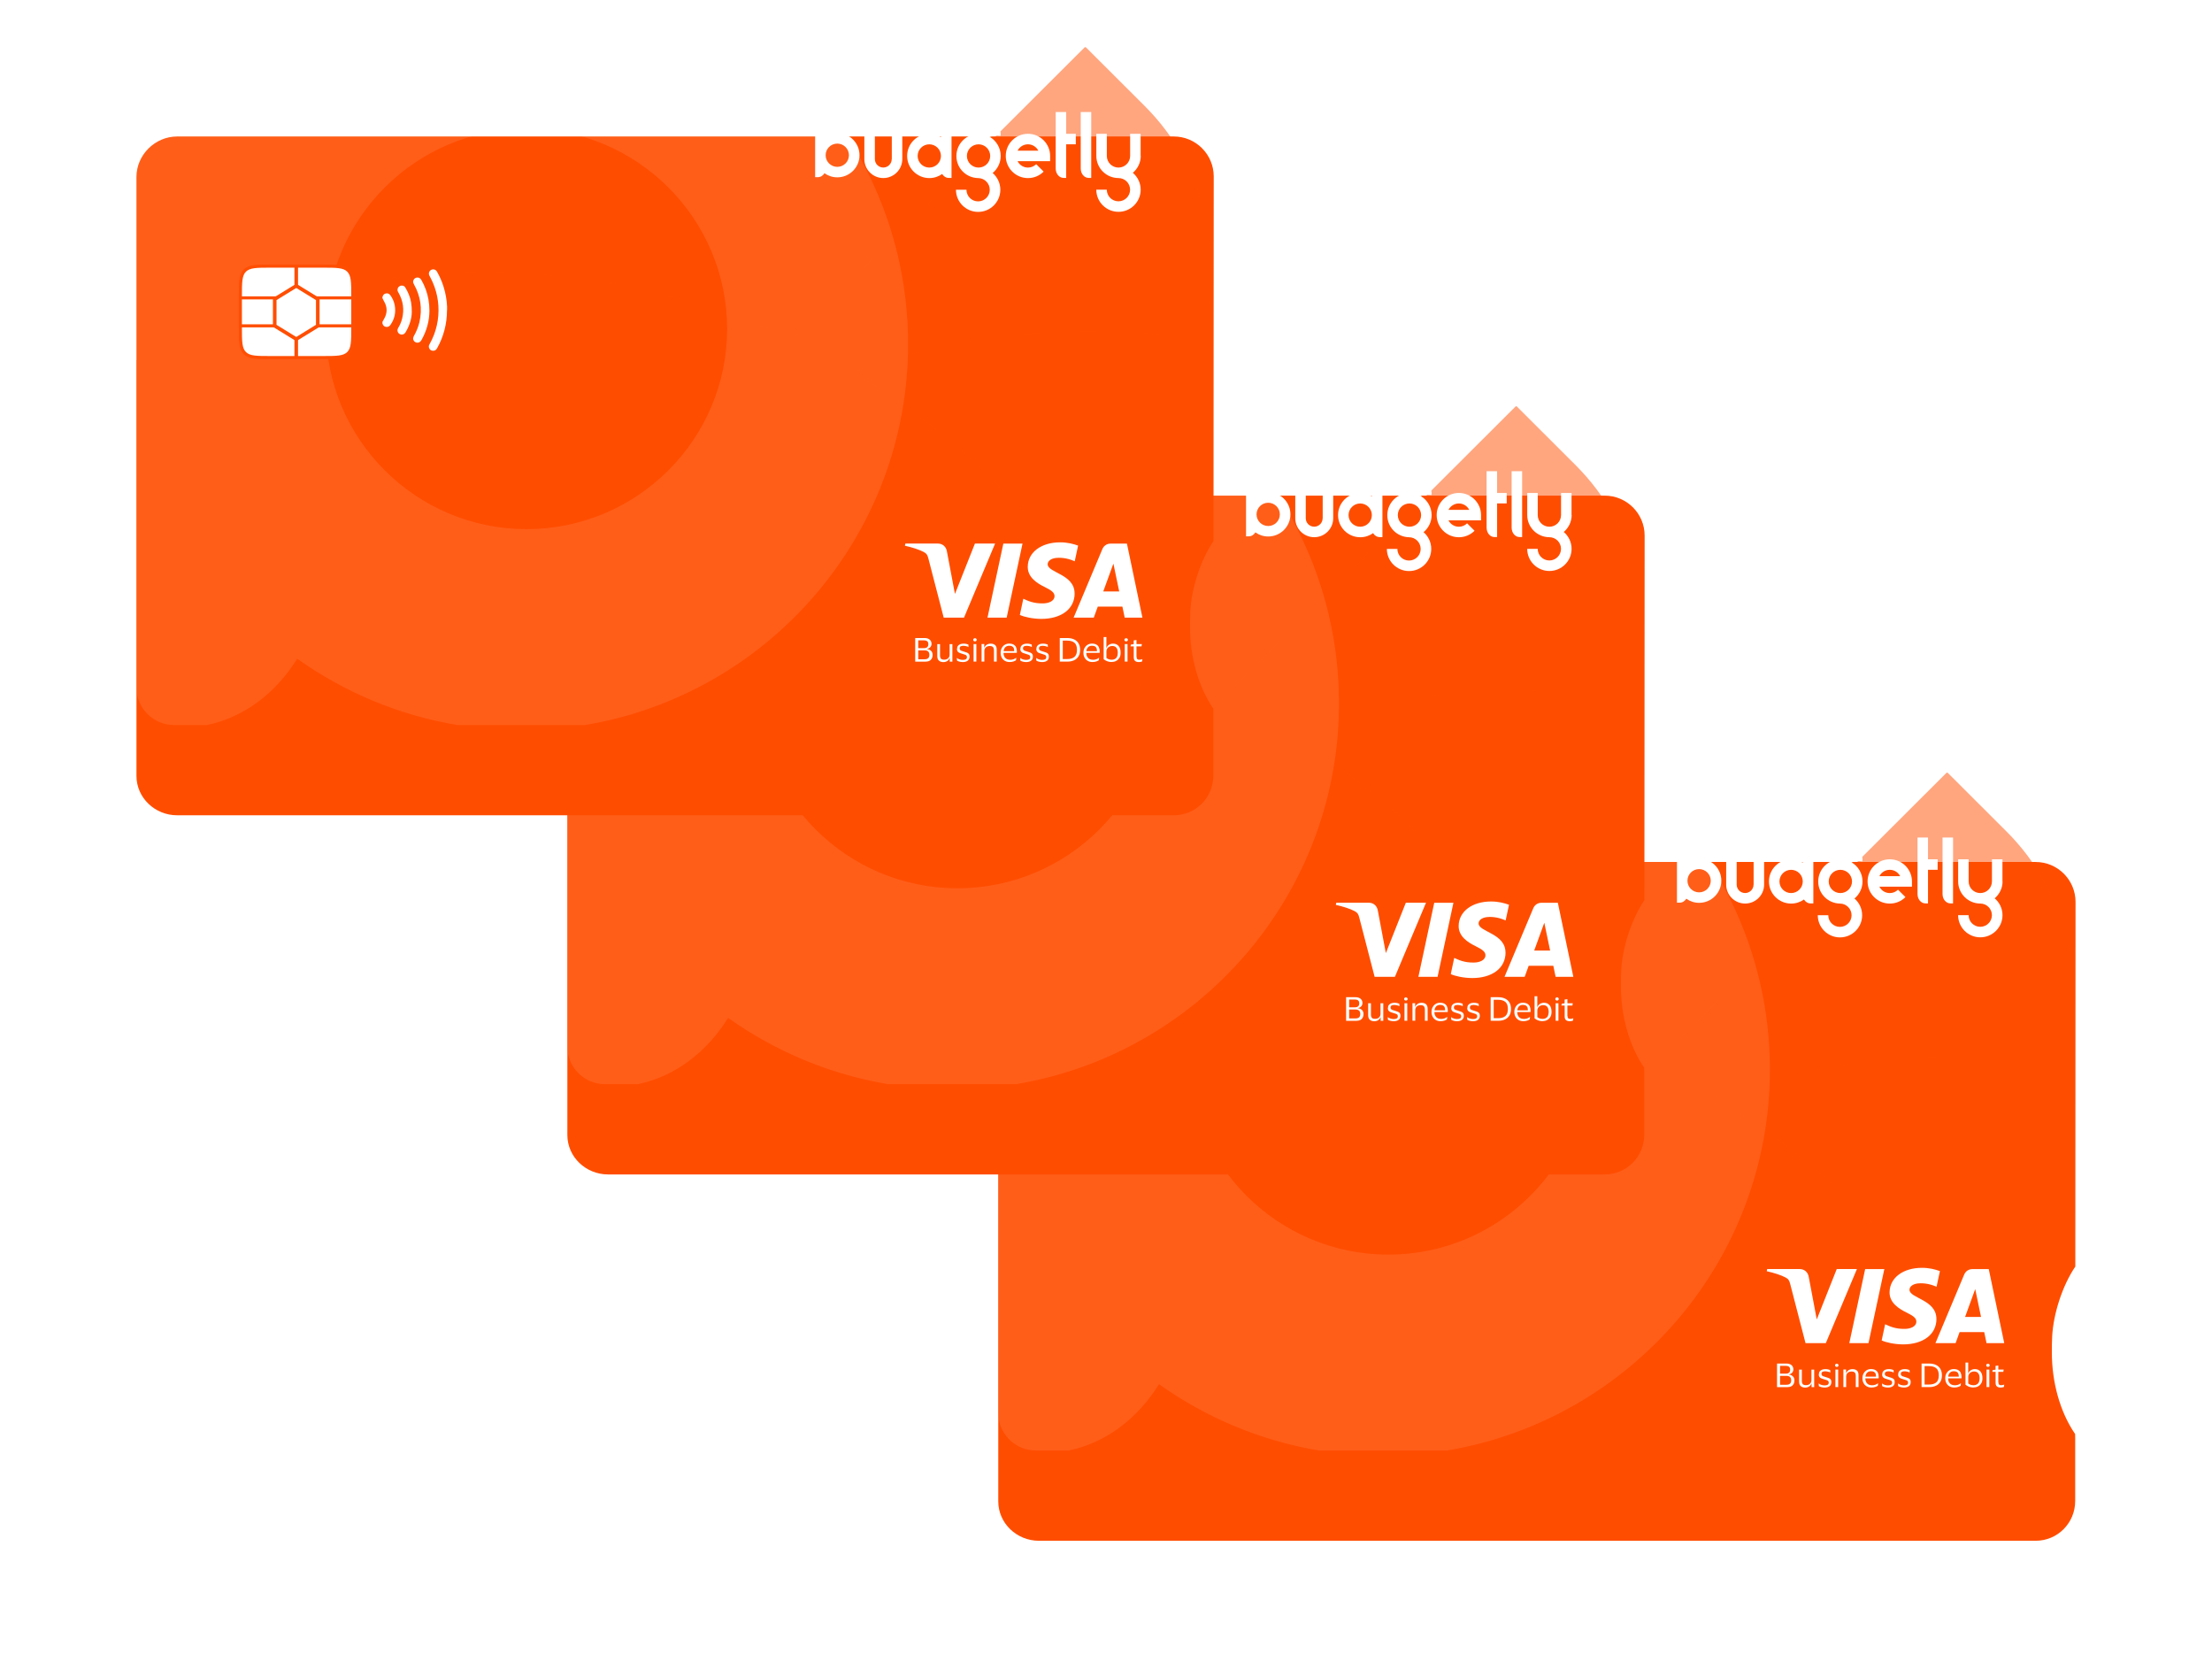 <svg width="616" height="467" viewBox="0 0 616 467" fill="none" xmlns="http://www.w3.org/2000/svg">
<g filter="url(#filter0_d_38_328)">
<path d="M577.876 374.26C577.938 375.075 577.901 376.409 577.901 376.409V392.909C577.901 399.06 573.008 404 566.855 404H289.33C283.177 404 278 399.159 278 393.008V226.276C278 220.125 283.177 215 289.33 215L566.867 215C573.021 215 578 219.99 578 226.128L577.938 325.117V327.661L577.914 327.686C574.343 332.96 571.834 340.753 571.488 347.101C571.414 348.534 571.402 350.065 571.402 351.535C571.402 359.723 573.601 368.011 577.852 374.235L577.876 374.26Z" fill="#FF4D00"/>
</g>
<g style="mix-blend-mode:multiply" opacity="0.5">
<path d="M542.368 215.136L558.75 231.484C575.786 248.487 580.98 272.793 575.181 296.841C542.566 291.424 508.851 294.398 477.46 305.638C515.649 328.068 545.826 362.62 562.661 404H288.509C282.712 404 278.012 399.31 278.012 393.524V302.325C306.786 286.666 339.785 277.766 374.868 277.766C405.443 277.766 434.411 284.564 460.399 296.668L542.096 215.136H542.368Z" fill="#FF4D00"/>
</g>
<path opacity="0.1" d="M453.8 215C477.656 234.744 492.876 264.536 492.876 297.803C492.876 351.038 453.91 395.37 402.936 403.864H367.362C350.95 401.126 335.784 394.664 322.755 385.394C316.842 394.951 307.995 401.705 297.648 403.864H288.496C282.699 403.864 278 399.174 278 393.389V225.476C278 219.69 282.699 215 288.496 215H453.8ZM386.637 237.826C355.84 237.826 330.779 262.848 330.779 293.583C330.779 324.318 355.84 349.328 386.637 349.328C417.435 349.328 442.496 324.33 442.496 293.583C442.495 262.836 417.435 237.826 386.637 237.826Z" fill="white"/>
<path d="M488.328 246.303C488.328 247.598 487.277 248.647 485.98 248.647C484.682 248.647 483.632 247.598 483.632 246.303V239.253H480.707V246.303C480.707 249.212 483.076 251.576 485.99 251.576C488.904 251.576 491.273 249.212 491.273 246.303V239.253H488.348V246.303H488.328Z" fill="white"/>
<path d="M526.266 239.253C522.857 239.253 520.087 242.018 520.087 245.42C520.087 248.821 522.857 251.586 526.266 251.586C527.914 251.586 529.469 250.949 530.633 249.777L528.563 247.711C527.945 248.328 527.131 248.657 526.266 248.657C524.999 248.657 523.908 247.938 523.372 246.879H532.445V245.42C532.445 242.018 529.675 239.253 526.266 239.253ZM523.372 243.96C523.908 242.902 525.01 242.182 526.266 242.182C527.523 242.182 528.624 242.902 529.16 243.96H523.362H523.372Z" fill="white"/>
<path d="M536.915 233.2H533.991V248.904C533.991 250.373 534.959 251.535 536.184 251.535H536.915V242.172H539.593V239.253H536.915V233.2Z" fill="white"/>
<path d="M543.887 233.2H540.962V248.904C540.962 250.373 541.93 251.535 543.166 251.535H543.887V233.2Z" fill="white"/>
<path d="M557.645 245.42V239.253H554.72V245.42C554.72 247.208 553.268 248.657 551.476 248.657C549.684 248.657 548.232 247.208 548.232 245.42V239.253H545.308V245.42C545.308 248.811 548.068 251.565 551.466 251.576C553.258 251.576 554.71 253.025 554.71 254.813C554.71 256.601 553.258 258.05 551.466 258.05C549.674 258.05 548.222 256.601 548.222 254.813H545.297C545.297 258.215 548.068 260.98 551.476 260.98C554.885 260.98 557.655 258.215 557.655 254.813C557.655 252.932 556.811 251.257 555.472 250.116C556.811 248.986 557.676 247.29 557.676 245.409L557.645 245.42Z" fill="white"/>
<path d="M473.169 239.053C471.974 239.053 470.862 239.393 469.925 239.978V233H467V251.335H467.752C468.524 251.335 469.183 250.903 469.605 250.235C470.615 250.955 471.85 251.376 473.179 251.376C476.588 251.376 479.358 248.611 479.358 245.21C479.358 241.808 476.588 239.043 473.179 239.043L473.169 239.053ZM473.169 248.457C471.377 248.457 469.925 247.008 469.925 245.22C469.925 243.432 471.377 241.982 473.169 241.982C474.961 241.982 476.413 243.432 476.413 245.22C476.413 247.008 474.961 248.457 473.169 248.457Z" fill="white"/>
<path d="M502.046 233.2V240.178C501.098 239.592 499.986 239.253 498.802 239.253C495.393 239.253 492.623 242.018 492.623 245.42C492.623 248.821 495.393 251.586 498.802 251.586C500.13 251.586 501.366 251.165 502.375 250.445C502.787 251.113 503.457 251.545 504.229 251.545H504.981V233.2H502.056H502.046ZM498.791 248.657C497 248.657 495.548 247.208 495.548 245.42C495.548 243.631 497 242.182 498.791 242.182C500.583 242.182 502.035 243.631 502.035 245.42C502.035 247.208 500.583 248.657 498.791 248.657Z" fill="white"/>
<path d="M516.422 250.178C517.802 249.048 518.677 247.331 518.677 245.42C518.677 243.159 517.452 241.175 515.629 240.106C516.586 239.767 517.616 239.675 518.615 239.849C518.79 239.109 518.636 238.359 518.111 237.835L517.606 237.331L515.104 239.829C514.321 239.469 513.445 239.263 512.519 239.263C509.11 239.263 506.34 242.028 506.34 245.43C506.34 248.832 509.038 251.514 512.385 251.586C514.177 251.586 515.629 253.045 515.629 254.834C515.629 256.622 514.177 258.071 512.385 258.071C510.593 258.071 509.141 256.622 509.141 254.834H506.216C506.216 258.235 508.986 261 512.395 261C515.804 261 518.574 258.235 518.574 254.834C518.574 252.984 517.75 251.319 516.453 250.188L516.422 250.178ZM512.508 248.657C510.716 248.657 509.264 247.208 509.264 245.42C509.264 243.631 510.716 242.182 512.508 242.182C514.3 242.182 515.752 243.631 515.752 245.42C515.752 247.208 514.3 248.657 512.508 248.657Z" fill="white"/>
<path d="M517.11 353.358L508.456 373.975H502.806L498.54 357.516C498.281 356.504 498.058 356.134 497.267 355.702C495.981 355.011 493.867 354.357 492 353.95L492.124 353.345H501.223C502.385 353.345 503.424 354.11 503.683 355.443L505.934 367.374L511.497 353.345H517.11V353.358ZM539.253 367.251C539.278 361.81 531.712 361.514 531.761 359.083C531.773 358.343 532.478 357.553 534.023 357.355C534.79 357.257 536.904 357.183 539.29 358.281L540.23 353.913C538.944 353.444 537.287 353 535.235 353C529.956 353 526.234 355.801 526.21 359.811C526.173 362.772 528.868 364.438 530.896 365.425C532.973 366.437 533.677 367.078 533.665 367.991C533.653 369.373 532.008 369.99 530.463 370.002C527.78 370.052 526.21 369.274 524.973 368.707L524.009 373.223C525.258 373.79 527.557 374.296 529.956 374.321C535.569 374.321 539.241 371.557 539.266 367.263M553.199 373.975H558.145L553.83 353.358H549.268C548.241 353.358 547.376 353.95 546.993 354.875L538.981 373.975H544.594L545.707 370.903H552.569L553.212 373.975H553.199ZM547.24 366.671L550.059 358.922L551.679 366.671H547.252H547.24ZM524.751 353.358L520.337 373.975H514.996L519.41 353.358H524.751Z" fill="white"/>
<path d="M494.868 386.215V379.651H497.514C498.095 379.651 498.552 379.799 498.899 380.095C499.245 380.391 499.418 380.786 499.418 381.267C499.418 381.65 499.294 381.958 499.047 382.217C498.8 382.476 498.491 382.624 498.132 382.686V382.711C498.602 382.76 498.985 382.933 499.282 383.217C499.579 383.5 499.715 383.895 499.715 384.376C499.715 384.722 499.64 385.03 499.504 385.314C499.356 385.598 499.146 385.82 498.849 385.98C498.552 386.141 498.169 386.227 497.712 386.227H494.893L494.868 386.215ZM497.304 380.292H495.709V382.464H497.304C498.12 382.464 498.528 382.094 498.528 381.366C498.528 380.996 498.429 380.724 498.219 380.552C498.008 380.379 497.712 380.292 497.316 380.292H497.304ZM497.427 385.561C497.922 385.561 498.28 385.462 498.491 385.253C498.713 385.043 498.812 384.734 498.812 384.327C498.812 383.92 498.701 383.599 498.478 383.389C498.256 383.18 497.897 383.081 497.427 383.081H495.709V385.561H497.427Z" fill="white"/>
<path d="M502.991 385.672C503.25 385.672 503.498 385.623 503.72 385.512C503.943 385.401 504.116 385.253 504.252 385.043C504.388 384.845 504.45 384.611 504.45 384.34V381.341H505.216V386.227H504.487V385.203H504.45C504.351 385.475 504.215 385.709 504.029 385.87C503.844 386.03 503.634 386.166 503.411 386.24C503.176 386.314 502.954 386.351 502.731 386.351C502.2 386.351 501.779 386.215 501.47 385.931C501.161 385.66 501.013 385.228 501.013 384.648V381.341H501.779V384.475C501.779 384.895 501.866 385.191 502.039 385.388C502.212 385.586 502.533 385.672 502.991 385.672Z" fill="white"/>
<path d="M506.527 382.649C506.527 382.328 506.601 382.057 506.762 381.847C506.923 381.637 507.133 381.477 507.405 381.366C507.677 381.255 507.986 381.206 508.345 381.206C508.641 381.206 508.913 381.23 509.148 381.292C509.383 381.354 509.556 381.403 509.68 381.465L509.717 382.168H509.692C509.593 382.094 509.47 382.032 509.309 381.983C509.148 381.934 508.988 381.884 508.802 381.86C508.617 381.835 508.456 381.81 508.308 381.81C507.974 381.81 507.714 381.86 507.529 381.958C507.343 382.057 507.244 382.254 507.244 382.538C507.244 382.711 507.281 382.847 507.368 382.945C507.455 383.044 507.578 383.13 507.739 383.192C507.9 383.254 508.11 383.328 508.345 383.389C508.679 383.488 508.963 383.587 509.21 383.673C509.457 383.76 509.655 383.895 509.791 384.056C509.927 384.216 510.001 384.475 510.001 384.796C510.001 385.302 509.841 385.684 509.507 385.944C509.173 386.203 508.728 386.338 508.147 386.338C507.813 386.338 507.516 386.301 507.22 386.227C506.935 386.153 506.7 386.067 506.515 385.944L506.453 385.191H506.478C506.676 385.364 506.923 385.499 507.244 385.598C507.553 385.697 507.85 385.734 508.135 385.734C508.53 385.734 508.815 385.672 509 385.549C509.185 385.425 509.272 385.216 509.272 384.944C509.272 384.771 509.223 384.623 509.136 384.525C509.049 384.426 508.913 384.34 508.728 384.278C508.555 384.216 508.332 384.142 508.06 384.068C507.764 383.982 507.504 383.895 507.269 383.809C507.034 383.723 506.849 383.587 506.7 383.414C506.564 383.241 506.49 382.982 506.49 382.649H506.527Z" fill="white"/>
<path d="M511.027 380.145C511.027 380.021 511.077 379.91 511.163 379.824C511.25 379.737 511.361 379.7 511.51 379.7C511.658 379.7 511.769 379.737 511.856 379.824C511.942 379.91 511.992 380.009 511.992 380.145C511.992 380.28 511.942 380.379 511.856 380.465C511.769 380.552 511.646 380.589 511.51 380.589C511.374 380.589 511.262 380.552 511.163 380.465C511.077 380.379 511.027 380.268 511.027 380.145ZM511.893 381.329V386.215H511.126V381.329H511.893Z" fill="white"/>
<path d="M515.874 381.206C516.405 381.206 516.826 381.341 517.122 381.613C517.419 381.884 517.567 382.304 517.567 382.884V386.215H516.801V383.106C516.801 382.699 516.714 382.39 516.541 382.18C516.368 381.971 516.047 381.872 515.589 381.872C515.317 381.872 515.07 381.921 514.848 382.032C514.625 382.143 514.452 382.291 514.316 382.501C514.18 382.711 514.118 382.945 514.118 383.217V386.203H513.352V381.317H514.093V382.353H514.13C514.217 382.082 514.365 381.86 514.551 381.687C514.736 381.514 514.946 381.391 515.181 381.317C515.416 381.243 515.639 381.206 515.874 381.206Z" fill="white"/>
<path d="M521.202 385.709C521.635 385.709 521.993 385.66 522.265 385.549C522.537 385.438 522.785 385.302 523.007 385.117H523.02L522.945 385.82C522.797 385.944 522.574 386.055 522.265 386.166C521.956 386.277 521.573 386.326 521.128 386.326C520.633 386.326 520.201 386.215 519.83 385.993C519.459 385.771 519.162 385.475 518.964 385.08C518.754 384.697 518.655 384.253 518.655 383.76C518.655 383.266 518.754 382.822 518.964 382.44C519.175 382.057 519.447 381.749 519.805 381.527C520.164 381.304 520.559 381.193 521.004 381.193C521.524 381.193 521.932 381.28 522.253 381.465C522.575 381.65 522.809 381.897 522.958 382.23C523.106 382.563 523.18 382.933 523.18 383.365C523.18 383.427 523.18 383.488 523.18 383.575C523.18 383.661 523.168 383.723 523.156 383.784H519.459C519.459 383.784 519.459 383.784 519.459 383.797C519.459 383.797 519.459 383.797 519.459 383.809C519.459 384.389 519.632 384.846 519.941 385.179C520.25 385.512 520.671 385.685 521.215 385.685L521.202 385.709ZM521.017 381.798C520.584 381.798 520.238 381.934 519.966 382.193C519.706 382.452 519.533 382.822 519.484 383.303H522.438V383.217C522.438 382.933 522.389 382.674 522.315 382.464C522.228 382.254 522.08 382.094 521.882 381.971C521.672 381.847 521.388 381.798 521.029 381.798H521.017Z" fill="white"/>
<path d="M524.17 382.649C524.17 382.328 524.244 382.057 524.405 381.847C524.566 381.637 524.776 381.477 525.048 381.366C525.32 381.255 525.629 381.206 525.987 381.206C526.284 381.206 526.556 381.23 526.791 381.292C527.026 381.354 527.199 381.403 527.323 381.465L527.36 382.168H527.335C527.236 382.094 527.112 382.032 526.952 381.983C526.791 381.934 526.63 381.884 526.445 381.86C526.259 381.835 526.099 381.81 525.95 381.81C525.616 381.81 525.357 381.86 525.171 381.958C524.986 382.057 524.887 382.254 524.887 382.538C524.887 382.711 524.924 382.847 525.011 382.945C525.097 383.044 525.221 383.13 525.382 383.192C525.542 383.254 525.752 383.328 525.987 383.389C526.321 383.488 526.606 383.587 526.853 383.673C527.1 383.76 527.298 383.895 527.434 384.056C527.57 384.216 527.644 384.475 527.644 384.796C527.644 385.302 527.483 385.684 527.149 385.944C526.816 386.203 526.371 386.338 525.79 386.338C525.456 386.338 525.159 386.301 524.862 386.227C524.578 386.153 524.343 386.067 524.158 385.944L524.096 385.191H524.12C524.318 385.364 524.566 385.499 524.887 385.598C525.196 385.697 525.493 385.734 525.777 385.734C526.173 385.734 526.457 385.672 526.643 385.549C526.828 385.425 526.915 385.216 526.915 384.944C526.915 384.771 526.865 384.623 526.779 384.525C526.692 384.426 526.556 384.34 526.371 384.278C526.198 384.216 525.975 384.142 525.703 384.068C525.406 383.982 525.147 383.895 524.912 383.809C524.677 383.723 524.491 383.587 524.343 383.414C524.207 383.241 524.133 382.982 524.133 382.649H524.17Z" fill="white"/>
<path d="M528.621 382.649C528.621 382.328 528.695 382.057 528.856 381.847C529.017 381.637 529.227 381.477 529.499 381.366C529.771 381.255 530.08 381.206 530.438 381.206C530.735 381.206 531.007 381.23 531.242 381.292C531.477 381.354 531.65 381.403 531.774 381.465L531.811 382.168H531.786C531.687 382.094 531.564 382.032 531.403 381.983C531.242 381.934 531.081 381.884 530.896 381.86C530.71 381.835 530.55 381.81 530.401 381.81C530.068 381.81 529.808 381.86 529.622 381.958C529.437 382.057 529.338 382.254 529.338 382.538C529.338 382.711 529.375 382.847 529.462 382.945C529.548 383.044 529.672 383.13 529.833 383.192C529.993 383.254 530.204 383.328 530.438 383.389C530.772 383.488 531.057 383.587 531.304 383.673C531.551 383.76 531.749 383.895 531.885 384.056C532.021 384.216 532.095 384.475 532.095 384.796C532.095 385.302 531.934 385.684 531.601 385.944C531.267 386.203 530.822 386.338 530.241 386.338C529.907 386.338 529.61 386.301 529.313 386.227C529.029 386.153 528.794 386.067 528.609 385.944L528.547 385.191H528.572C528.769 385.364 529.017 385.499 529.338 385.598C529.647 385.697 529.944 385.734 530.228 385.734C530.624 385.734 530.908 385.672 531.094 385.549C531.279 385.425 531.366 385.216 531.366 384.944C531.366 384.771 531.316 384.623 531.23 384.525C531.143 384.426 531.007 384.34 530.822 384.278C530.649 384.216 530.426 384.142 530.154 384.068C529.857 383.982 529.598 383.895 529.363 383.809C529.128 383.723 528.943 383.587 528.794 383.414C528.658 383.241 528.584 382.982 528.584 382.649H528.621Z" fill="white"/>
<path d="M537.238 386.215H535.124V379.651H537.238C537.992 379.651 538.623 379.787 539.155 380.046C539.686 380.305 540.094 380.675 540.366 381.169C540.65 381.662 540.786 382.254 540.786 382.933C540.786 383.612 540.65 384.204 540.366 384.697C540.082 385.191 539.686 385.561 539.155 385.82C538.623 386.079 537.98 386.215 537.238 386.215ZM537.164 385.499C538.091 385.499 538.784 385.29 539.241 384.882C539.698 384.475 539.921 383.821 539.921 382.933C539.921 382.045 539.698 381.391 539.241 380.983C538.784 380.576 538.091 380.367 537.164 380.367H535.965V385.499H537.164Z" fill="white"/>
<path d="M544.261 385.709C544.693 385.709 545.052 385.66 545.324 385.549C545.596 385.438 545.843 385.302 546.066 385.117H546.078L546.004 385.82C545.856 385.944 545.633 386.055 545.324 386.166C545.015 386.277 544.632 386.326 544.187 386.326C543.692 386.326 543.259 386.215 542.888 385.993C542.518 385.771 542.221 385.475 542.023 385.08C541.813 384.697 541.714 384.253 541.714 383.76C541.714 383.266 541.813 382.822 542.023 382.44C542.233 382.057 542.505 381.749 542.864 381.527C543.222 381.304 543.618 381.193 544.063 381.193C544.582 381.193 544.99 381.28 545.312 381.465C545.633 381.65 545.868 381.897 546.016 382.23C546.165 382.563 546.239 382.933 546.239 383.365C546.239 383.427 546.239 383.488 546.239 383.575C546.239 383.661 546.227 383.723 546.214 383.784H542.518C542.518 383.784 542.518 383.784 542.518 383.797C542.518 383.797 542.518 383.797 542.518 383.809C542.518 384.389 542.691 384.846 543 385.179C543.309 385.512 543.729 385.685 544.273 385.685L544.261 385.709ZM544.063 381.798C543.63 381.798 543.284 381.934 543.012 382.193C542.752 382.452 542.579 382.822 542.53 383.303H545.485V383.217C545.485 382.933 545.435 382.674 545.361 382.464C545.275 382.254 545.126 382.094 544.928 381.971C544.718 381.847 544.434 381.798 544.075 381.798H544.063Z" fill="white"/>
<path d="M549.565 386.326C549.256 386.326 548.959 386.289 548.687 386.215C548.415 386.141 548.143 386.042 547.92 385.919C547.698 385.796 547.5 385.672 547.352 385.549V379.38H548.106V382.378H548.155C548.242 382.119 548.378 381.897 548.576 381.724C548.761 381.551 548.984 381.415 549.218 381.329C549.453 381.243 549.701 381.193 549.936 381.193C550.603 381.193 551.135 381.415 551.506 381.86C551.889 382.304 552.074 382.933 552.074 383.76C552.074 384.315 551.963 384.784 551.728 385.166C551.493 385.549 551.197 385.833 550.813 386.03C550.43 386.227 550.022 386.314 549.565 386.314V386.326ZM549.565 385.697C549.898 385.697 550.195 385.635 550.455 385.5C550.714 385.364 550.925 385.166 551.061 384.883C551.197 384.599 551.283 384.229 551.283 383.772C551.283 382.501 550.764 381.86 549.725 381.86C549.441 381.86 549.181 381.921 548.934 382.045C548.687 382.168 548.489 382.341 548.341 382.563C548.192 382.785 548.118 383.044 548.118 383.34V385.203C548.279 385.339 548.489 385.45 548.736 385.549C548.984 385.635 549.256 385.685 549.565 385.685V385.697Z" fill="white"/>
<path d="M553.125 380.145C553.125 380.021 553.174 379.91 553.261 379.824C553.348 379.737 553.459 379.7 553.607 379.7C553.756 379.7 553.867 379.737 553.953 379.824C554.04 379.91 554.089 380.009 554.089 380.145C554.089 380.28 554.04 380.379 553.953 380.465C553.854 380.552 553.743 380.589 553.607 380.589C553.471 380.589 553.36 380.552 553.261 380.465C553.174 380.379 553.125 380.268 553.125 380.145ZM553.99 381.329V386.215H553.224V381.329H553.99Z" fill="white"/>
<path d="M556.525 384.895C556.525 385.203 556.587 385.413 556.723 385.524C556.859 385.635 557.032 385.684 557.242 385.684C557.44 385.684 557.613 385.672 557.749 385.635C557.897 385.598 558.008 385.561 558.107 385.512H558.132L558.058 386.166C557.971 386.215 557.848 386.252 557.662 386.289C557.489 386.326 557.316 386.338 557.131 386.338C556.698 386.338 556.352 386.24 556.104 386.03C555.857 385.82 555.734 385.487 555.734 385.018V381.971H554.831L554.93 381.465L555.721 381.354V380.305L556.488 380.194V381.329H557.984L557.885 381.971H556.488V384.895H556.525Z" fill="white"/>
<path d="M307 293.076C307 297.079 307 299.08 308.244 300.324C309.487 301.567 311.489 301.567 315.491 301.567H329.644C333.647 301.567 335.648 301.567 336.892 300.324C338.135 299.08 338.135 297.079 338.135 293.076V284.585C338.135 280.582 338.135 278.58 336.892 277.337C335.648 276.093 333.647 276.093 329.644 276.093H315.491C311.489 276.093 309.487 276.093 308.244 277.337C307 278.58 307 280.582 307 284.585V293.076Z" fill="white"/>
<path d="M329.714 302C331.715 302 333.26 302 334.459 301.84C335.67 301.678 336.594 301.345 337.314 300.63C338.033 299.914 338.368 298.996 338.531 297.792C338.692 296.6 338.692 295.065 338.692 293.076V284.584C338.692 282.595 338.692 281.06 338.531 279.868C338.368 278.664 338.033 277.746 337.314 277.031C336.594 276.315 335.67 275.982 334.459 275.82C333.26 275.66 331.715 275.661 329.714 275.661H315.477C313.476 275.661 311.932 275.66 310.733 275.82C309.522 275.982 308.598 276.315 307.878 277.031C307.159 277.746 306.823 278.664 306.661 279.868C306.499 281.06 306.5 282.595 306.5 284.584V293.076C306.5 295.065 306.499 296.6 306.661 297.792C306.823 298.996 307.158 299.914 307.878 300.63C308.598 301.345 309.522 301.678 310.733 301.84C311.932 302 313.476 302 315.477 302H329.714ZM307.37 284.506C307.37 282.533 307.373 281.09 307.522 279.984C307.672 278.876 307.962 278.171 308.493 277.642C309.024 277.114 309.734 276.826 310.849 276.677C311.976 276.526 313.452 276.526 315.477 276.526H329.714C331.74 276.526 333.216 276.526 334.343 276.677C335.458 276.826 336.167 277.114 336.698 277.642C337.23 278.171 337.52 278.876 337.67 279.984C337.819 281.09 337.822 282.533 337.822 284.506H307.37ZM307.37 285.371H337.822V292.289H307.37V285.371ZM315.477 301.135C313.452 301.135 311.976 301.134 310.849 300.984C309.734 300.835 309.024 300.546 308.493 300.018C307.962 299.49 307.672 298.785 307.522 297.677C307.373 296.571 307.37 295.128 307.37 293.154H337.822C337.822 295.128 337.819 296.571 337.67 297.677C337.52 298.785 337.23 299.49 336.698 300.018C336.167 300.546 335.458 300.835 334.343 300.984C333.216 301.134 331.74 301.135 329.714 301.135H315.477Z" fill="#FF4E02"/>
<line y1="-0.5" x2="25.474" y2="-0.5" transform="matrix(-4.37114e-08 -1 -1 4.37114e-08 322 301.567)" stroke="#FF4E02"/>
<path d="M328.495 292.721V285.279L322.5 281.588L316.505 285.279V292.721L322.5 296.413L328.495 292.721Z" fill="white" stroke="#FF4E02"/>
<path d="M346.5 284.728C346.5 284.728 346.53 284.648 346.54 284.608C346.67 284.108 346.99 283.788 347.49 283.698C347.98 283.608 348.39 283.778 348.69 284.188C349.32 285.038 349.74 285.988 349.93 287.028C350.28 288.988 349.89 290.798 348.75 292.438C348.44 292.888 348.03 293.108 347.48 293.018C346.97 292.928 346.66 292.608 346.52 292.108C346.52 292.098 346.5 292.088 346.5 292.078C346.5 291.928 346.5 291.778 346.5 291.618C346.63 291.378 346.76 291.138 346.9 290.898C347.92 289.198 347.92 287.508 346.9 285.808C346.76 285.538 346.64 285.268 346.5 284.998C346.5 284.908 346.5 284.818 346.5 284.728Z" fill="white"/>
<path d="M364.48 288.338C364.48 292.138 363.56 295.698 361.7 299.008C361.44 299.468 361.05 299.708 360.52 299.668C360.01 299.628 359.67 299.348 359.49 298.868C359.37 298.538 359.41 298.218 359.58 297.918C360.08 297.028 360.52 296.108 360.88 295.158C361.52 293.448 361.92 291.688 362.06 289.858C362.34 286.168 361.62 282.688 359.93 279.398C359.82 279.188 359.7 278.978 359.59 278.768C359.28 278.168 359.48 277.478 360.05 277.158C360.63 276.828 361.35 277.028 361.69 277.628C362.46 278.978 363.08 280.398 363.54 281.878C364.09 283.658 364.42 285.478 364.5 287.338C364.51 287.668 364.5 288.008 364.5 288.348L364.48 288.338Z" fill="white"/>
<path d="M359.59 288.548C359.57 291.358 358.82 294.168 357.31 296.788C357.01 297.298 356.46 297.528 355.92 297.378C355.39 297.228 355.01 296.728 355.06 296.178C355.08 295.958 355.16 295.728 355.27 295.538C355.95 294.328 356.48 293.048 356.8 291.688C357.64 288.018 357.15 284.528 355.31 281.228C355.15 280.938 355.01 280.638 355.06 280.298C355.15 279.768 355.51 279.388 356.03 279.288C356.53 279.188 357.02 279.408 357.29 279.868C357.79 280.728 358.22 281.628 358.56 282.558C359.24 284.428 359.58 286.348 359.59 288.538V288.548Z" fill="white"/>
<path d="M354.67 288.938C354.67 290.568 354.08 292.638 352.93 294.538C352.65 295.008 352.17 295.238 351.69 295.148C351.18 295.058 350.81 294.698 350.71 294.198C350.64 293.858 350.74 293.568 350.91 293.278C351.4 292.468 351.76 291.618 351.99 290.698C352.61 288.178 352.27 285.788 351 283.538C350.9 283.368 350.8 283.198 350.74 283.008C350.58 282.458 350.85 281.878 351.37 281.628C351.89 281.378 352.55 281.518 352.85 282.018C353.22 282.638 353.56 283.278 353.83 283.938C354.42 285.338 354.68 286.818 354.68 288.938H354.67Z" fill="white"/>
<g filter="url(#filter1_d_38_328)">
<path d="M457.876 272.26C457.938 273.075 457.901 274.409 457.901 274.409V290.909C457.901 297.06 453.008 302 446.855 302H169.33C163.177 302 158 297.159 158 291.008V124.276C158 118.125 163.177 113 169.33 113L446.867 113C453.021 113 458 117.99 458 124.128L457.938 223.117V225.661L457.914 225.686C454.343 230.96 451.834 238.753 451.488 245.101C451.414 246.534 451.402 248.065 451.402 249.535C451.402 257.723 453.601 266.011 457.852 272.235L457.876 272.26Z" fill="#FF4D00"/>
</g>
<g style="mix-blend-mode:multiply" opacity="0.5">
<path d="M422.368 113.136L438.75 129.484C455.786 146.487 460.98 170.793 455.181 194.841C422.566 189.424 388.851 192.398 357.46 203.638C395.649 226.068 425.826 260.62 442.661 302H168.509C162.712 302 158.012 297.31 158.012 291.524V200.325C186.786 184.666 219.785 175.766 254.868 175.766C285.443 175.766 314.411 182.564 340.399 194.668L422.096 113.136H422.368Z" fill="#FF4D00"/>
</g>
<path opacity="0.1" d="M333.8 113C357.656 132.744 372.876 162.536 372.876 195.803C372.876 249.038 333.91 293.37 282.936 301.864H247.362C230.95 299.126 215.784 292.664 202.755 283.394C196.842 292.951 187.995 299.705 177.648 301.864H168.496C162.699 301.864 158 297.174 158 291.389L158 123.476C158 117.69 162.699 113 168.496 113L333.8 113ZM266.637 135.826C235.84 135.826 210.779 160.848 210.779 191.583C210.779 222.318 235.84 247.328 266.637 247.328C297.435 247.328 322.496 222.33 322.496 191.583C322.495 160.836 297.435 135.826 266.637 135.826Z" fill="white"/>
<path d="M368.328 144.303C368.328 145.598 367.277 146.647 365.98 146.647C364.682 146.647 363.632 145.598 363.632 144.303V137.253H360.707V144.303C360.707 147.212 363.076 149.576 365.99 149.576C368.904 149.576 371.273 147.212 371.273 144.303V137.253H368.348V144.303H368.328Z" fill="white"/>
<path d="M406.266 137.253C402.857 137.253 400.087 140.018 400.087 143.42C400.087 146.821 402.857 149.586 406.266 149.586C407.914 149.586 409.469 148.949 410.633 147.777L408.563 145.711C407.945 146.328 407.131 146.657 406.266 146.657C404.999 146.657 403.908 145.938 403.372 144.879H412.445V143.42C412.445 140.018 409.675 137.253 406.266 137.253ZM403.372 141.96C403.908 140.902 405.01 140.182 406.266 140.182C407.523 140.182 408.624 140.902 409.16 141.96H403.362H403.372Z" fill="white"/>
<path d="M416.915 131.2H413.991V146.904C413.991 148.373 414.959 149.535 416.184 149.535H416.915V140.172H419.593V137.253H416.915V131.2Z" fill="white"/>
<path d="M423.887 131.2H420.962V146.904C420.962 148.373 421.93 149.535 423.166 149.535H423.887V131.2Z" fill="white"/>
<path d="M437.645 143.42V137.253H434.72V143.42C434.72 145.208 433.268 146.657 431.476 146.657C429.684 146.657 428.232 145.208 428.232 143.42V137.253H425.308V143.42C425.308 146.811 428.068 149.565 431.466 149.576C433.258 149.576 434.71 151.025 434.71 152.813C434.71 154.601 433.258 156.05 431.466 156.05C429.674 156.05 428.222 154.601 428.222 152.813H425.297C425.297 156.215 428.068 158.98 431.476 158.98C434.885 158.98 437.655 156.215 437.655 152.813C437.655 150.932 436.811 149.257 435.472 148.116C436.811 146.986 437.676 145.29 437.676 143.409L437.645 143.42Z" fill="white"/>
<path d="M353.169 137.053C351.974 137.053 350.862 137.393 349.925 137.978V131H347V149.335H347.752C348.524 149.335 349.183 148.903 349.605 148.235C350.615 148.955 351.85 149.376 353.179 149.376C356.588 149.376 359.358 146.611 359.358 143.21C359.358 139.808 356.588 137.043 353.179 137.043L353.169 137.053ZM353.169 146.457C351.377 146.457 349.925 145.008 349.925 143.22C349.925 141.432 351.377 139.982 353.169 139.982C354.961 139.982 356.413 141.432 356.413 143.22C356.413 145.008 354.961 146.457 353.169 146.457Z" fill="white"/>
<path d="M382.046 131.2V138.178C381.098 137.592 379.986 137.253 378.802 137.253C375.393 137.253 372.623 140.018 372.623 143.42C372.623 146.821 375.393 149.586 378.802 149.586C380.13 149.586 381.366 149.165 382.375 148.445C382.787 149.113 383.457 149.545 384.229 149.545H384.981V131.2H382.056H382.046ZM378.791 146.657C377 146.657 375.548 145.208 375.548 143.42C375.548 141.631 377 140.182 378.791 140.182C380.583 140.182 382.035 141.631 382.035 143.42C382.035 145.208 380.583 146.657 378.791 146.657Z" fill="white"/>
<path d="M396.422 148.178C397.802 147.048 398.677 145.331 398.677 143.42C398.677 141.159 397.452 139.175 395.629 138.106C396.586 137.767 397.616 137.675 398.615 137.849C398.79 137.109 398.636 136.359 398.111 135.835L397.606 135.331L395.104 137.829C394.321 137.469 393.445 137.263 392.519 137.263C389.11 137.263 386.34 140.028 386.34 143.43C386.34 146.832 389.038 149.514 392.385 149.586C394.177 149.586 395.629 151.045 395.629 152.834C395.629 154.622 394.177 156.071 392.385 156.071C390.593 156.071 389.141 154.622 389.141 152.834H386.216C386.216 156.235 388.986 159 392.395 159C395.804 159 398.574 156.235 398.574 152.834C398.574 150.984 397.75 149.319 396.453 148.188L396.422 148.178ZM392.508 146.657C390.716 146.657 389.264 145.208 389.264 143.42C389.264 141.631 390.716 140.182 392.508 140.182C394.3 140.182 395.752 141.631 395.752 143.42C395.752 145.208 394.3 146.657 392.508 146.657Z" fill="white"/>
<path d="M397.11 251.358L388.456 271.975H382.806L378.54 255.516C378.281 254.504 378.058 254.134 377.267 253.702C375.981 253.011 373.867 252.357 372 251.95L372.124 251.345H381.223C382.385 251.345 383.424 252.11 383.683 253.443L385.934 265.374L391.497 251.345H397.11V251.358ZM419.253 265.251C419.278 259.81 411.712 259.514 411.761 257.083C411.773 256.343 412.478 255.553 414.023 255.355C414.79 255.257 416.904 255.183 419.29 256.281L420.23 251.913C418.944 251.444 417.287 251 415.235 251C409.956 251 406.234 253.801 406.21 257.811C406.173 260.772 408.868 262.438 410.896 263.425C412.973 264.437 413.677 265.078 413.665 265.991C413.653 267.373 412.008 267.99 410.463 268.002C407.78 268.052 406.21 267.274 404.973 266.707L404.009 271.223C405.258 271.79 407.557 272.296 409.956 272.321C415.569 272.321 419.241 269.557 419.266 265.263M433.199 271.975H438.145L433.83 251.358H429.268C428.241 251.358 427.376 251.95 426.993 252.875L418.981 271.975H424.594L425.707 268.903H432.569L433.212 271.975H433.199ZM427.24 264.671L430.059 256.922L431.679 264.671H427.252H427.24ZM404.751 251.358L400.337 271.975H394.996L399.41 251.358H404.751Z" fill="white"/>
<path d="M374.868 284.215V277.651H377.514C378.095 277.651 378.552 277.799 378.899 278.095C379.245 278.391 379.418 278.786 379.418 279.267C379.418 279.65 379.294 279.958 379.047 280.217C378.8 280.476 378.491 280.624 378.132 280.686V280.711C378.602 280.76 378.985 280.933 379.282 281.217C379.579 281.5 379.715 281.895 379.715 282.376C379.715 282.722 379.64 283.03 379.504 283.314C379.356 283.598 379.146 283.82 378.849 283.98C378.552 284.141 378.169 284.227 377.712 284.227H374.893L374.868 284.215ZM377.304 278.292H375.709V280.464H377.304C378.12 280.464 378.528 280.094 378.528 279.366C378.528 278.996 378.429 278.724 378.219 278.552C378.008 278.379 377.712 278.292 377.316 278.292H377.304ZM377.427 283.561C377.922 283.561 378.28 283.462 378.491 283.253C378.713 283.043 378.812 282.734 378.812 282.327C378.812 281.92 378.701 281.599 378.478 281.389C378.256 281.18 377.897 281.081 377.427 281.081H375.709V283.561H377.427Z" fill="white"/>
<path d="M382.991 283.672C383.25 283.672 383.498 283.623 383.72 283.512C383.943 283.401 384.116 283.253 384.252 283.043C384.388 282.845 384.45 282.611 384.45 282.34V279.341H385.216V284.227H384.487V283.203H384.45C384.351 283.475 384.215 283.709 384.029 283.87C383.844 284.03 383.634 284.166 383.411 284.24C383.176 284.314 382.954 284.351 382.731 284.351C382.2 284.351 381.779 284.215 381.47 283.931C381.161 283.66 381.013 283.228 381.013 282.648V279.341H381.779V282.475C381.779 282.895 381.866 283.191 382.039 283.388C382.212 283.586 382.533 283.672 382.991 283.672Z" fill="white"/>
<path d="M386.527 280.649C386.527 280.328 386.601 280.057 386.762 279.847C386.923 279.637 387.133 279.477 387.405 279.366C387.677 279.255 387.986 279.206 388.345 279.206C388.641 279.206 388.913 279.23 389.148 279.292C389.383 279.354 389.556 279.403 389.68 279.465L389.717 280.168H389.692C389.593 280.094 389.47 280.032 389.309 279.983C389.148 279.934 388.988 279.884 388.802 279.86C388.617 279.835 388.456 279.81 388.308 279.81C387.974 279.81 387.714 279.86 387.529 279.958C387.343 280.057 387.244 280.254 387.244 280.538C387.244 280.711 387.281 280.847 387.368 280.945C387.455 281.044 387.578 281.13 387.739 281.192C387.9 281.254 388.11 281.328 388.345 281.389C388.679 281.488 388.963 281.587 389.21 281.673C389.457 281.76 389.655 281.895 389.791 282.056C389.927 282.216 390.001 282.475 390.001 282.796C390.001 283.302 389.841 283.684 389.507 283.944C389.173 284.203 388.728 284.338 388.147 284.338C387.813 284.338 387.516 284.301 387.22 284.227C386.935 284.153 386.7 284.067 386.515 283.944L386.453 283.191H386.478C386.676 283.364 386.923 283.499 387.244 283.598C387.553 283.697 387.85 283.734 388.135 283.734C388.53 283.734 388.815 283.672 389 283.549C389.185 283.425 389.272 283.216 389.272 282.944C389.272 282.771 389.223 282.623 389.136 282.525C389.049 282.426 388.913 282.34 388.728 282.278C388.555 282.216 388.332 282.142 388.06 282.068C387.764 281.982 387.504 281.895 387.269 281.809C387.034 281.723 386.849 281.587 386.7 281.414C386.564 281.241 386.49 280.982 386.49 280.649H386.527Z" fill="white"/>
<path d="M391.027 278.145C391.027 278.021 391.077 277.91 391.163 277.824C391.25 277.737 391.361 277.7 391.51 277.7C391.658 277.7 391.769 277.737 391.856 277.824C391.942 277.91 391.992 278.009 391.992 278.145C391.992 278.28 391.942 278.379 391.856 278.465C391.769 278.552 391.646 278.589 391.51 278.589C391.374 278.589 391.262 278.552 391.163 278.465C391.077 278.379 391.027 278.268 391.027 278.145ZM391.893 279.329V284.215H391.126V279.329H391.893Z" fill="white"/>
<path d="M395.874 279.206C396.405 279.206 396.826 279.341 397.122 279.613C397.419 279.884 397.567 280.304 397.567 280.884V284.215H396.801V281.106C396.801 280.699 396.714 280.39 396.541 280.18C396.368 279.971 396.047 279.872 395.589 279.872C395.317 279.872 395.07 279.921 394.848 280.032C394.625 280.143 394.452 280.291 394.316 280.501C394.18 280.711 394.118 280.945 394.118 281.217V284.203H393.352V279.317H394.093V280.353H394.13C394.217 280.082 394.365 279.86 394.551 279.687C394.736 279.514 394.946 279.391 395.181 279.317C395.416 279.243 395.639 279.206 395.874 279.206Z" fill="white"/>
<path d="M401.202 283.709C401.635 283.709 401.993 283.66 402.265 283.549C402.537 283.438 402.785 283.302 403.007 283.117H403.02L402.945 283.82C402.797 283.944 402.574 284.055 402.265 284.166C401.956 284.277 401.573 284.326 401.128 284.326C400.633 284.326 400.201 284.215 399.83 283.993C399.459 283.771 399.162 283.475 398.964 283.08C398.754 282.697 398.655 282.253 398.655 281.76C398.655 281.266 398.754 280.822 398.964 280.44C399.175 280.057 399.447 279.749 399.805 279.527C400.164 279.304 400.559 279.193 401.004 279.193C401.524 279.193 401.932 279.28 402.253 279.465C402.575 279.65 402.809 279.897 402.958 280.23C403.106 280.563 403.18 280.933 403.18 281.365C403.18 281.427 403.18 281.488 403.18 281.575C403.18 281.661 403.168 281.723 403.156 281.784H399.459C399.459 281.784 399.459 281.784 399.459 281.797C399.459 281.797 399.459 281.797 399.459 281.809C399.459 282.389 399.632 282.846 399.941 283.179C400.25 283.512 400.671 283.685 401.215 283.685L401.202 283.709ZM401.017 279.798C400.584 279.798 400.238 279.934 399.966 280.193C399.706 280.452 399.533 280.822 399.484 281.303H402.438V281.217C402.438 280.933 402.389 280.674 402.315 280.464C402.228 280.254 402.08 280.094 401.882 279.971C401.672 279.847 401.388 279.798 401.029 279.798H401.017Z" fill="white"/>
<path d="M404.17 280.649C404.17 280.328 404.244 280.057 404.405 279.847C404.566 279.637 404.776 279.477 405.048 279.366C405.32 279.255 405.629 279.206 405.987 279.206C406.284 279.206 406.556 279.23 406.791 279.292C407.026 279.354 407.199 279.403 407.323 279.465L407.36 280.168H407.335C407.236 280.094 407.112 280.032 406.952 279.983C406.791 279.934 406.63 279.884 406.445 279.86C406.259 279.835 406.099 279.81 405.95 279.81C405.616 279.81 405.357 279.86 405.171 279.958C404.986 280.057 404.887 280.254 404.887 280.538C404.887 280.711 404.924 280.847 405.011 280.945C405.097 281.044 405.221 281.13 405.382 281.192C405.542 281.254 405.752 281.328 405.987 281.389C406.321 281.488 406.606 281.587 406.853 281.673C407.1 281.76 407.298 281.895 407.434 282.056C407.57 282.216 407.644 282.475 407.644 282.796C407.644 283.302 407.483 283.684 407.149 283.944C406.816 284.203 406.371 284.338 405.79 284.338C405.456 284.338 405.159 284.301 404.862 284.227C404.578 284.153 404.343 284.067 404.158 283.944L404.096 283.191H404.12C404.318 283.364 404.566 283.499 404.887 283.598C405.196 283.697 405.493 283.734 405.777 283.734C406.173 283.734 406.457 283.672 406.643 283.549C406.828 283.425 406.915 283.216 406.915 282.944C406.915 282.771 406.865 282.623 406.779 282.525C406.692 282.426 406.556 282.34 406.371 282.278C406.198 282.216 405.975 282.142 405.703 282.068C405.406 281.982 405.147 281.895 404.912 281.809C404.677 281.723 404.491 281.587 404.343 281.414C404.207 281.241 404.133 280.982 404.133 280.649H404.17Z" fill="white"/>
<path d="M408.621 280.649C408.621 280.328 408.695 280.057 408.856 279.847C409.017 279.637 409.227 279.477 409.499 279.366C409.771 279.255 410.08 279.206 410.438 279.206C410.735 279.206 411.007 279.23 411.242 279.292C411.477 279.354 411.65 279.403 411.774 279.465L411.811 280.168H411.786C411.687 280.094 411.564 280.032 411.403 279.983C411.242 279.934 411.081 279.884 410.896 279.86C410.71 279.835 410.55 279.81 410.401 279.81C410.068 279.81 409.808 279.86 409.622 279.958C409.437 280.057 409.338 280.254 409.338 280.538C409.338 280.711 409.375 280.847 409.462 280.945C409.548 281.044 409.672 281.13 409.833 281.192C409.993 281.254 410.204 281.328 410.438 281.389C410.772 281.488 411.057 281.587 411.304 281.673C411.551 281.76 411.749 281.895 411.885 282.056C412.021 282.216 412.095 282.475 412.095 282.796C412.095 283.302 411.934 283.684 411.601 283.944C411.267 284.203 410.822 284.338 410.241 284.338C409.907 284.338 409.61 284.301 409.313 284.227C409.029 284.153 408.794 284.067 408.609 283.944L408.547 283.191H408.572C408.769 283.364 409.017 283.499 409.338 283.598C409.647 283.697 409.944 283.734 410.228 283.734C410.624 283.734 410.908 283.672 411.094 283.549C411.279 283.425 411.366 283.216 411.366 282.944C411.366 282.771 411.316 282.623 411.23 282.525C411.143 282.426 411.007 282.34 410.822 282.278C410.649 282.216 410.426 282.142 410.154 282.068C409.857 281.982 409.598 281.895 409.363 281.809C409.128 281.723 408.943 281.587 408.794 281.414C408.658 281.241 408.584 280.982 408.584 280.649H408.621Z" fill="white"/>
<path d="M417.238 284.215H415.124V277.651H417.238C417.992 277.651 418.623 277.787 419.155 278.046C419.686 278.305 420.094 278.675 420.366 279.169C420.65 279.662 420.786 280.254 420.786 280.933C420.786 281.612 420.65 282.204 420.366 282.697C420.082 283.191 419.686 283.561 419.155 283.82C418.623 284.079 417.98 284.215 417.238 284.215ZM417.164 283.499C418.091 283.499 418.784 283.29 419.241 282.882C419.698 282.475 419.921 281.821 419.921 280.933C419.921 280.045 419.698 279.391 419.241 278.983C418.784 278.576 418.091 278.367 417.164 278.367H415.965V283.499H417.164Z" fill="white"/>
<path d="M424.261 283.709C424.693 283.709 425.052 283.66 425.324 283.549C425.596 283.438 425.843 283.302 426.066 283.117H426.078L426.004 283.82C425.856 283.944 425.633 284.055 425.324 284.166C425.015 284.277 424.632 284.326 424.187 284.326C423.692 284.326 423.259 284.215 422.888 283.993C422.518 283.771 422.221 283.475 422.023 283.08C421.813 282.697 421.714 282.253 421.714 281.76C421.714 281.266 421.813 280.822 422.023 280.44C422.233 280.057 422.505 279.749 422.864 279.527C423.222 279.304 423.618 279.193 424.063 279.193C424.582 279.193 424.99 279.28 425.312 279.465C425.633 279.65 425.868 279.897 426.016 280.23C426.165 280.563 426.239 280.933 426.239 281.365C426.239 281.427 426.239 281.488 426.239 281.575C426.239 281.661 426.227 281.723 426.214 281.784H422.518C422.518 281.784 422.518 281.784 422.518 281.797C422.518 281.797 422.518 281.797 422.518 281.809C422.518 282.389 422.691 282.846 423 283.179C423.309 283.512 423.729 283.685 424.273 283.685L424.261 283.709ZM424.063 279.798C423.63 279.798 423.284 279.934 423.012 280.193C422.752 280.452 422.579 280.822 422.53 281.303H425.485V281.217C425.485 280.933 425.435 280.674 425.361 280.464C425.275 280.254 425.126 280.094 424.928 279.971C424.718 279.847 424.434 279.798 424.075 279.798H424.063Z" fill="white"/>
<path d="M429.565 284.326C429.256 284.326 428.959 284.289 428.687 284.215C428.415 284.141 428.143 284.042 427.92 283.919C427.698 283.796 427.5 283.672 427.352 283.549V277.38H428.106V280.378H428.155C428.242 280.119 428.378 279.897 428.576 279.724C428.761 279.551 428.984 279.415 429.218 279.329C429.453 279.243 429.701 279.193 429.936 279.193C430.603 279.193 431.135 279.415 431.506 279.86C431.889 280.304 432.074 280.933 432.074 281.76C432.074 282.315 431.963 282.784 431.728 283.166C431.493 283.549 431.197 283.833 430.813 284.03C430.43 284.227 430.022 284.314 429.565 284.314V284.326ZM429.565 283.697C429.898 283.697 430.195 283.635 430.455 283.5C430.714 283.364 430.925 283.166 431.061 282.883C431.197 282.599 431.283 282.229 431.283 281.772C431.283 280.501 430.764 279.86 429.725 279.86C429.441 279.86 429.181 279.921 428.934 280.045C428.687 280.168 428.489 280.341 428.341 280.563C428.192 280.785 428.118 281.044 428.118 281.34V283.203C428.279 283.339 428.489 283.45 428.736 283.549C428.984 283.635 429.256 283.685 429.565 283.685V283.697Z" fill="white"/>
<path d="M433.125 278.145C433.125 278.021 433.174 277.91 433.261 277.824C433.348 277.737 433.459 277.7 433.607 277.7C433.756 277.7 433.867 277.737 433.953 277.824C434.04 277.91 434.089 278.009 434.089 278.145C434.089 278.28 434.04 278.379 433.953 278.465C433.854 278.552 433.743 278.589 433.607 278.589C433.471 278.589 433.36 278.552 433.261 278.465C433.174 278.379 433.125 278.268 433.125 278.145ZM433.99 279.329V284.215H433.224V279.329H433.99Z" fill="white"/>
<path d="M436.525 282.895C436.525 283.203 436.587 283.413 436.723 283.524C436.859 283.635 437.032 283.684 437.242 283.684C437.44 283.684 437.613 283.672 437.749 283.635C437.897 283.598 438.008 283.561 438.107 283.512H438.132L438.058 284.166C437.971 284.215 437.848 284.252 437.662 284.289C437.489 284.326 437.316 284.338 437.131 284.338C436.698 284.338 436.352 284.24 436.104 284.03C435.857 283.82 435.734 283.487 435.734 283.018V279.971H434.831L434.93 279.465L435.721 279.354V278.305L436.488 278.194V279.329H437.984L437.885 279.971H436.488V282.895H436.525Z" fill="white"/>
<path d="M187 191.076C187 195.079 187 197.08 188.244 198.324C189.487 199.567 191.489 199.567 195.491 199.567H209.644C213.647 199.567 215.648 199.567 216.892 198.324C218.135 197.08 218.135 195.079 218.135 191.076V182.585C218.135 178.582 218.135 176.58 216.892 175.337C215.648 174.093 213.647 174.093 209.644 174.093H195.491C191.489 174.093 189.487 174.093 188.244 175.337C187 176.58 187 178.582 187 182.585V191.076Z" fill="white"/>
<path d="M209.714 200C211.715 200 213.26 200 214.459 199.84C215.67 199.678 216.594 199.345 217.314 198.63C218.033 197.914 218.368 196.996 218.531 195.792C218.692 194.6 218.692 193.065 218.692 191.076V182.584C218.692 180.595 218.692 179.06 218.531 177.868C218.368 176.664 218.033 175.746 217.314 175.031C216.594 174.315 215.67 173.982 214.459 173.82C213.26 173.66 211.715 173.661 209.714 173.661H195.477C193.476 173.661 191.932 173.66 190.733 173.82C189.522 173.982 188.598 174.315 187.878 175.031C187.159 175.746 186.823 176.664 186.661 177.868C186.499 179.06 186.5 180.595 186.5 182.584V191.076C186.5 193.065 186.499 194.6 186.661 195.792C186.823 196.996 187.158 197.914 187.878 198.63C188.598 199.345 189.522 199.678 190.733 199.84C191.932 200 193.476 200 195.477 200H209.714ZM187.37 182.506C187.37 180.533 187.373 179.09 187.522 177.984C187.672 176.876 187.962 176.171 188.493 175.642C189.024 175.114 189.734 174.826 190.849 174.677C191.976 174.526 193.452 174.526 195.477 174.526H209.714C211.74 174.526 213.216 174.526 214.343 174.677C215.458 174.826 216.167 175.114 216.698 175.642C217.23 176.171 217.52 176.876 217.67 177.984C217.819 179.09 217.822 180.533 217.822 182.506H187.37ZM187.37 183.371H217.822V190.289H187.37V183.371ZM195.477 199.135C193.452 199.135 191.976 199.134 190.849 198.984C189.734 198.835 189.024 198.546 188.493 198.018C187.962 197.49 187.672 196.785 187.522 195.677C187.373 194.571 187.37 193.128 187.37 191.154H217.822C217.822 193.128 217.819 194.571 217.67 195.677C217.52 196.785 217.23 197.49 216.698 198.018C216.167 198.546 215.458 198.835 214.343 198.984C213.216 199.134 211.74 199.135 209.714 199.135H195.477Z" fill="#FF4E02"/>
<line y1="-0.5" x2="25.474" y2="-0.5" transform="matrix(-4.37114e-08 -1 -1 4.37114e-08 202 199.567)" stroke="#FF4E02"/>
<path d="M208.495 190.721V183.279L202.5 179.588L196.505 183.279V190.721L202.5 194.413L208.495 190.721Z" fill="white" stroke="#FF4E02"/>
<path d="M226.5 182.728C226.5 182.728 226.53 182.648 226.54 182.608C226.67 182.108 226.99 181.788 227.49 181.698C227.98 181.608 228.39 181.778 228.69 182.188C229.32 183.038 229.74 183.988 229.93 185.028C230.28 186.988 229.89 188.798 228.75 190.438C228.44 190.888 228.03 191.108 227.48 191.018C226.97 190.928 226.66 190.608 226.52 190.108C226.52 190.098 226.5 190.088 226.5 190.078C226.5 189.928 226.5 189.778 226.5 189.618C226.63 189.378 226.76 189.138 226.9 188.898C227.92 187.198 227.92 185.508 226.9 183.808C226.76 183.538 226.64 183.268 226.5 182.998C226.5 182.908 226.5 182.818 226.5 182.728Z" fill="white"/>
<path d="M244.48 186.338C244.48 190.138 243.56 193.698 241.7 197.008C241.44 197.468 241.05 197.708 240.52 197.668C240.01 197.628 239.67 197.348 239.49 196.868C239.37 196.538 239.41 196.218 239.58 195.918C240.08 195.028 240.52 194.108 240.88 193.158C241.52 191.448 241.92 189.688 242.06 187.858C242.34 184.168 241.62 180.688 239.93 177.398C239.82 177.188 239.7 176.978 239.59 176.768C239.28 176.168 239.48 175.478 240.05 175.158C240.63 174.828 241.35 175.028 241.69 175.628C242.46 176.978 243.08 178.398 243.54 179.878C244.09 181.658 244.42 183.478 244.5 185.338C244.51 185.668 244.5 186.008 244.5 186.348L244.48 186.338Z" fill="white"/>
<path d="M239.59 186.548C239.57 189.358 238.82 192.168 237.31 194.788C237.01 195.298 236.46 195.528 235.92 195.378C235.39 195.228 235.01 194.728 235.06 194.178C235.08 193.958 235.16 193.728 235.27 193.538C235.95 192.328 236.48 191.048 236.8 189.688C237.64 186.018 237.15 182.528 235.31 179.228C235.15 178.938 235.01 178.638 235.06 178.298C235.15 177.768 235.51 177.388 236.03 177.288C236.53 177.188 237.02 177.408 237.29 177.868C237.79 178.728 238.22 179.628 238.56 180.558C239.24 182.428 239.58 184.348 239.59 186.538V186.548Z" fill="white"/>
<path d="M234.67 186.938C234.67 188.568 234.08 190.638 232.93 192.538C232.65 193.008 232.17 193.238 231.69 193.148C231.18 193.058 230.81 192.698 230.71 192.198C230.64 191.858 230.74 191.568 230.91 191.278C231.4 190.468 231.76 189.618 231.99 188.698C232.61 186.178 232.27 183.788 231 181.538C230.9 181.368 230.8 181.198 230.74 181.008C230.58 180.458 230.85 179.878 231.37 179.628C231.89 179.378 232.55 179.518 232.85 180.018C233.22 180.638 233.56 181.278 233.83 181.938C234.42 183.338 234.68 184.818 234.68 186.938H234.67Z" fill="white"/>
<g filter="url(#filter2_d_38_328)">
<path d="M337.876 172.26C337.938 173.075 337.901 174.409 337.901 174.409V190.909C337.901 197.06 333.008 202 326.855 202L49.33 202C43.177 202 38 197.159 38 191.008L38 24.276C38 18.125 43.177 13 49.33 13L326.867 13C333.021 13 338 17.99 338 24.128L337.938 123.117V125.661L337.914 125.686C334.343 130.96 331.834 138.753 331.488 145.101C331.414 146.534 331.402 148.065 331.402 149.535C331.402 157.723 333.601 166.011 337.852 172.235L337.876 172.26Z" fill="#FF4D00"/>
</g>
<g style="mix-blend-mode:multiply" opacity="0.5">
<path d="M302.368 13.136L318.75 29.484C335.786 46.487 340.98 70.793 335.181 94.841C302.566 89.424 268.851 92.397 237.46 103.638C275.649 126.068 305.826 160.62 322.661 202L48.509 202C42.712 202 38.012 197.31 38.012 191.524V100.325C66.786 84.666 99.785 75.766 134.868 75.766C165.443 75.766 194.411 82.564 220.399 94.668L302.096 13.136H302.368Z" fill="#FF4D00"/>
</g>
<path opacity="0.1" d="M213.8 13C237.656 32.744 252.876 62.536 252.876 95.803C252.876 149.038 213.91 193.37 162.936 201.864H127.362C110.95 199.126 95.784 192.664 82.755 183.394C76.841 192.951 67.995 199.705 57.648 201.864H48.496C42.699 201.864 37.999 197.174 37.999 191.389L37.999 23.476C37.999 17.69 42.699 13 48.496 13L213.8 13ZM146.637 35.826C115.84 35.826 90.779 60.848 90.779 91.583C90.779 122.318 115.84 147.328 146.637 147.328C177.435 147.328 202.496 122.33 202.496 91.583C202.495 60.836 177.435 35.826 146.637 35.826Z" fill="white"/>
<path d="M248.328 44.303C248.328 45.598 247.277 46.647 245.98 46.647C244.682 46.647 243.632 45.598 243.632 44.303V37.253H240.707V44.303C240.707 47.212 243.076 49.576 245.99 49.576C248.904 49.576 251.273 47.212 251.273 44.303V37.253H248.348V44.303H248.328Z" fill="white"/>
<path d="M286.266 37.253C282.857 37.253 280.087 40.018 280.087 43.42C280.087 46.821 282.857 49.586 286.266 49.586C287.914 49.586 289.469 48.949 290.633 47.777L288.563 45.712C287.945 46.328 287.131 46.657 286.266 46.657C284.999 46.657 283.908 45.938 283.372 44.879H292.445V43.42C292.445 40.018 289.675 37.253 286.266 37.253ZM283.372 41.96C283.908 40.902 285.01 40.182 286.266 40.182C287.523 40.182 288.624 40.902 289.16 41.96H283.362H283.372Z" fill="white"/>
<path d="M296.915 31.2H293.991V46.904C293.991 48.373 294.959 49.535 296.184 49.535H296.915V40.172H299.593V37.253H296.915V31.2Z" fill="white"/>
<path d="M303.887 31.2H300.962V46.904C300.962 48.373 301.93 49.535 303.166 49.535H303.887V31.2Z" fill="white"/>
<path d="M317.645 43.42V37.253H314.72V43.42C314.72 45.208 313.268 46.657 311.476 46.657C309.684 46.657 308.232 45.208 308.232 43.42V37.253H305.308V43.42C305.308 46.811 308.068 49.566 311.466 49.576C313.258 49.576 314.71 51.025 314.71 52.813C314.71 54.601 313.258 56.05 311.466 56.05C309.674 56.05 308.222 54.601 308.222 52.813H305.297C305.297 56.215 308.068 58.98 311.476 58.98C314.885 58.98 317.655 56.215 317.655 52.813C317.655 50.932 316.811 49.257 315.472 48.116C316.811 46.986 317.676 45.29 317.676 43.409L317.645 43.42Z" fill="white"/>
<path d="M233.169 37.053C231.974 37.053 230.862 37.392 229.925 37.978V31H227V49.335H227.752C228.524 49.335 229.183 48.903 229.605 48.235C230.615 48.955 231.85 49.376 233.179 49.376C236.588 49.376 239.358 46.611 239.358 43.209C239.358 39.808 236.588 37.043 233.179 37.043L233.169 37.053ZM233.169 46.457C231.377 46.457 229.925 45.008 229.925 43.22C229.925 41.431 231.377 39.982 233.169 39.982C234.961 39.982 236.413 41.431 236.413 43.22C236.413 45.008 234.961 46.457 233.169 46.457Z" fill="white"/>
<path d="M262.046 31.2V38.178C261.098 37.592 259.986 37.253 258.802 37.253C255.393 37.253 252.623 40.018 252.623 43.419C252.623 46.821 255.393 49.586 258.802 49.586C260.13 49.586 261.366 49.165 262.375 48.445C262.787 49.113 263.457 49.545 264.229 49.545H264.981V31.2H262.056H262.046ZM258.791 46.657C257 46.657 255.548 45.208 255.548 43.419C255.548 41.631 257 40.182 258.791 40.182C260.583 40.182 262.035 41.631 262.035 43.419C262.035 45.208 260.583 46.657 258.791 46.657Z" fill="white"/>
<path d="M276.422 48.178C277.802 47.047 278.677 45.331 278.677 43.42C278.677 41.159 277.452 39.175 275.629 38.106C276.586 37.767 277.616 37.675 278.615 37.849C278.79 37.109 278.636 36.359 278.111 35.835L277.606 35.331L275.104 37.829C274.321 37.469 273.445 37.263 272.519 37.263C269.11 37.263 266.34 40.028 266.34 43.43C266.34 46.832 269.038 49.514 272.385 49.586C274.177 49.586 275.629 51.045 275.629 52.834C275.629 54.622 274.177 56.071 272.385 56.071C270.593 56.071 269.141 54.622 269.141 52.834H266.216C266.216 56.236 268.986 59 272.395 59C275.804 59 278.574 56.236 278.574 52.834C278.574 50.984 277.75 49.319 276.453 48.188L276.422 48.178ZM272.508 46.657C270.716 46.657 269.264 45.208 269.264 43.42C269.264 41.631 270.716 40.182 272.508 40.182C274.3 40.182 275.752 41.631 275.752 43.42C275.752 45.208 274.3 46.657 272.508 46.657Z" fill="white"/>
<path d="M277.11 151.358L268.456 171.975H262.806L258.54 155.516C258.281 154.504 258.058 154.134 257.267 153.702C255.981 153.011 253.867 152.357 252 151.95L252.124 151.345H261.223C262.385 151.345 263.424 152.11 263.683 153.443L265.934 165.374L271.497 151.345H277.11V151.358ZM299.253 165.251C299.278 159.81 291.712 159.514 291.761 157.083C291.773 156.343 292.478 155.553 294.023 155.355C294.79 155.257 296.904 155.183 299.29 156.281L300.23 151.913C298.944 151.444 297.287 151 295.235 151C289.956 151 286.234 153.801 286.21 157.811C286.173 160.772 288.868 162.438 290.896 163.425C292.973 164.437 293.677 165.078 293.665 165.991C293.653 167.373 292.008 167.99 290.463 168.002C287.78 168.052 286.21 167.274 284.973 166.707L284.009 171.223C285.258 171.79 287.557 172.296 289.956 172.321C295.569 172.321 299.241 169.557 299.266 165.263M313.199 171.975H318.145L313.83 151.358H309.268C308.241 151.358 307.376 151.95 306.993 152.875L298.981 171.975H304.594L305.707 168.903H312.569L313.212 171.975H313.199ZM307.24 164.671L310.059 156.922L311.679 164.671H307.252H307.24ZM284.751 151.358L280.337 171.975H274.996L279.41 151.358H284.751Z" fill="white"/>
<path d="M254.868 184.215V177.651H257.514C258.095 177.651 258.552 177.799 258.899 178.095C259.245 178.391 259.418 178.786 259.418 179.267C259.418 179.65 259.294 179.958 259.047 180.217C258.8 180.476 258.491 180.624 258.132 180.686V180.711C258.602 180.76 258.985 180.933 259.282 181.217C259.579 181.5 259.715 181.895 259.715 182.376C259.715 182.722 259.64 183.03 259.504 183.314C259.356 183.598 259.146 183.82 258.849 183.98C258.552 184.141 258.169 184.227 257.712 184.227H254.893L254.868 184.215ZM257.304 178.292H255.709V180.464H257.304C258.12 180.464 258.528 180.094 258.528 179.366C258.528 178.996 258.429 178.724 258.219 178.552C258.008 178.379 257.712 178.292 257.316 178.292H257.304ZM257.427 183.561C257.922 183.561 258.28 183.462 258.491 183.253C258.713 183.043 258.812 182.734 258.812 182.327C258.812 181.92 258.701 181.599 258.478 181.389C258.256 181.18 257.897 181.081 257.427 181.081H255.709V183.561H257.427Z" fill="white"/>
<path d="M262.991 183.672C263.25 183.672 263.498 183.623 263.72 183.512C263.943 183.401 264.116 183.253 264.252 183.043C264.388 182.845 264.45 182.611 264.45 182.34V179.341H265.216V184.227H264.487V183.203H264.45C264.351 183.475 264.215 183.709 264.029 183.87C263.844 184.03 263.634 184.166 263.411 184.24C263.176 184.314 262.954 184.351 262.731 184.351C262.2 184.351 261.779 184.215 261.47 183.931C261.161 183.66 261.013 183.228 261.013 182.648V179.341H261.779V182.475C261.779 182.895 261.866 183.191 262.039 183.388C262.212 183.586 262.533 183.672 262.991 183.672Z" fill="white"/>
<path d="M266.527 180.649C266.527 180.328 266.601 180.057 266.762 179.847C266.923 179.637 267.133 179.477 267.405 179.366C267.677 179.255 267.986 179.206 268.345 179.206C268.641 179.206 268.913 179.23 269.148 179.292C269.383 179.354 269.556 179.403 269.68 179.465L269.717 180.168H269.692C269.593 180.094 269.47 180.032 269.309 179.983C269.148 179.934 268.988 179.884 268.802 179.86C268.617 179.835 268.456 179.81 268.308 179.81C267.974 179.81 267.714 179.86 267.529 179.958C267.343 180.057 267.244 180.254 267.244 180.538C267.244 180.711 267.281 180.847 267.368 180.945C267.455 181.044 267.578 181.13 267.739 181.192C267.9 181.254 268.11 181.328 268.345 181.389C268.679 181.488 268.963 181.587 269.21 181.673C269.457 181.76 269.655 181.895 269.791 182.056C269.927 182.216 270.001 182.475 270.001 182.796C270.001 183.302 269.841 183.684 269.507 183.944C269.173 184.203 268.728 184.338 268.147 184.338C267.813 184.338 267.516 184.301 267.22 184.227C266.935 184.153 266.7 184.067 266.515 183.944L266.453 183.191H266.478C266.676 183.364 266.923 183.499 267.244 183.598C267.553 183.697 267.85 183.734 268.135 183.734C268.53 183.734 268.815 183.672 269 183.549C269.185 183.425 269.272 183.216 269.272 182.944C269.272 182.771 269.223 182.623 269.136 182.525C269.049 182.426 268.913 182.34 268.728 182.278C268.555 182.216 268.332 182.142 268.06 182.068C267.764 181.982 267.504 181.895 267.269 181.809C267.034 181.723 266.849 181.587 266.7 181.414C266.564 181.241 266.49 180.982 266.49 180.649H266.527Z" fill="white"/>
<path d="M271.027 178.145C271.027 178.021 271.077 177.91 271.163 177.824C271.25 177.737 271.361 177.7 271.51 177.7C271.658 177.7 271.769 177.737 271.856 177.824C271.942 177.91 271.992 178.009 271.992 178.145C271.992 178.28 271.942 178.379 271.856 178.465C271.769 178.552 271.646 178.589 271.51 178.589C271.374 178.589 271.262 178.552 271.163 178.465C271.077 178.379 271.027 178.268 271.027 178.145ZM271.893 179.329V184.215H271.126V179.329H271.893Z" fill="white"/>
<path d="M275.874 179.206C276.405 179.206 276.826 179.341 277.122 179.613C277.419 179.884 277.567 180.304 277.567 180.884V184.215H276.801V181.106C276.801 180.699 276.714 180.39 276.541 180.18C276.368 179.971 276.047 179.872 275.589 179.872C275.317 179.872 275.07 179.921 274.848 180.032C274.625 180.143 274.452 180.291 274.316 180.501C274.18 180.711 274.118 180.945 274.118 181.217V184.203H273.352V179.317H274.093V180.353H274.13C274.217 180.082 274.365 179.86 274.551 179.687C274.736 179.514 274.946 179.391 275.181 179.317C275.416 179.243 275.639 179.206 275.874 179.206Z" fill="white"/>
<path d="M281.202 183.709C281.635 183.709 281.993 183.66 282.265 183.549C282.537 183.438 282.785 183.302 283.007 183.117H283.02L282.945 183.82C282.797 183.944 282.574 184.055 282.265 184.166C281.956 184.277 281.573 184.326 281.128 184.326C280.633 184.326 280.201 184.215 279.83 183.993C279.459 183.771 279.162 183.475 278.964 183.08C278.754 182.697 278.655 182.253 278.655 181.76C278.655 181.266 278.754 180.822 278.964 180.44C279.175 180.057 279.447 179.749 279.805 179.527C280.164 179.304 280.559 179.193 281.004 179.193C281.524 179.193 281.932 179.28 282.253 179.465C282.575 179.65 282.809 179.897 282.958 180.23C283.106 180.563 283.18 180.933 283.18 181.365C283.18 181.427 283.18 181.488 283.18 181.575C283.18 181.661 283.168 181.723 283.156 181.784H279.459C279.459 181.784 279.459 181.784 279.459 181.797C279.459 181.797 279.459 181.797 279.459 181.809C279.459 182.389 279.632 182.846 279.941 183.179C280.25 183.512 280.671 183.685 281.215 183.685L281.202 183.709ZM281.017 179.798C280.584 179.798 280.238 179.934 279.966 180.193C279.706 180.452 279.533 180.822 279.484 181.303H282.438V181.217C282.438 180.933 282.389 180.674 282.315 180.464C282.228 180.254 282.08 180.094 281.882 179.971C281.672 179.847 281.388 179.798 281.029 179.798H281.017Z" fill="white"/>
<path d="M284.17 180.649C284.17 180.328 284.244 180.057 284.405 179.847C284.566 179.637 284.776 179.477 285.048 179.366C285.32 179.255 285.629 179.206 285.987 179.206C286.284 179.206 286.556 179.23 286.791 179.292C287.026 179.354 287.199 179.403 287.323 179.465L287.36 180.168H287.335C287.236 180.094 287.112 180.032 286.952 179.983C286.791 179.934 286.63 179.884 286.445 179.86C286.259 179.835 286.099 179.81 285.95 179.81C285.616 179.81 285.357 179.86 285.171 179.958C284.986 180.057 284.887 180.254 284.887 180.538C284.887 180.711 284.924 180.847 285.011 180.945C285.097 181.044 285.221 181.13 285.382 181.192C285.542 181.254 285.752 181.328 285.987 181.389C286.321 181.488 286.606 181.587 286.853 181.673C287.1 181.76 287.298 181.895 287.434 182.056C287.57 182.216 287.644 182.475 287.644 182.796C287.644 183.302 287.483 183.684 287.149 183.944C286.816 184.203 286.371 184.338 285.79 184.338C285.456 184.338 285.159 184.301 284.862 184.227C284.578 184.153 284.343 184.067 284.158 183.944L284.096 183.191H284.12C284.318 183.364 284.566 183.499 284.887 183.598C285.196 183.697 285.493 183.734 285.777 183.734C286.173 183.734 286.457 183.672 286.643 183.549C286.828 183.425 286.915 183.216 286.915 182.944C286.915 182.771 286.865 182.623 286.779 182.525C286.692 182.426 286.556 182.34 286.371 182.278C286.198 182.216 285.975 182.142 285.703 182.068C285.406 181.982 285.147 181.895 284.912 181.809C284.677 181.723 284.491 181.587 284.343 181.414C284.207 181.241 284.133 180.982 284.133 180.649H284.17Z" fill="white"/>
<path d="M288.621 180.649C288.621 180.328 288.695 180.057 288.856 179.847C289.017 179.637 289.227 179.477 289.499 179.366C289.771 179.255 290.08 179.206 290.438 179.206C290.735 179.206 291.007 179.23 291.242 179.292C291.477 179.354 291.65 179.403 291.774 179.465L291.811 180.168H291.786C291.687 180.094 291.564 180.032 291.403 179.983C291.242 179.934 291.081 179.884 290.896 179.86C290.71 179.835 290.55 179.81 290.401 179.81C290.068 179.81 289.808 179.86 289.622 179.958C289.437 180.057 289.338 180.254 289.338 180.538C289.338 180.711 289.375 180.847 289.462 180.945C289.548 181.044 289.672 181.13 289.833 181.192C289.993 181.254 290.204 181.328 290.438 181.389C290.772 181.488 291.057 181.587 291.304 181.673C291.551 181.76 291.749 181.895 291.885 182.056C292.021 182.216 292.095 182.475 292.095 182.796C292.095 183.302 291.934 183.684 291.601 183.944C291.267 184.203 290.822 184.338 290.241 184.338C289.907 184.338 289.61 184.301 289.313 184.227C289.029 184.153 288.794 184.067 288.609 183.944L288.547 183.191H288.572C288.769 183.364 289.017 183.499 289.338 183.598C289.647 183.697 289.944 183.734 290.228 183.734C290.624 183.734 290.908 183.672 291.094 183.549C291.279 183.425 291.366 183.216 291.366 182.944C291.366 182.771 291.316 182.623 291.23 182.525C291.143 182.426 291.007 182.34 290.822 182.278C290.649 182.216 290.426 182.142 290.154 182.068C289.857 181.982 289.598 181.895 289.363 181.809C289.128 181.723 288.943 181.587 288.794 181.414C288.658 181.241 288.584 180.982 288.584 180.649H288.621Z" fill="white"/>
<path d="M297.238 184.215H295.124V177.651H297.238C297.992 177.651 298.623 177.787 299.155 178.046C299.686 178.305 300.094 178.675 300.366 179.169C300.65 179.662 300.786 180.254 300.786 180.933C300.786 181.612 300.65 182.204 300.366 182.697C300.082 183.191 299.686 183.561 299.155 183.82C298.623 184.079 297.98 184.215 297.238 184.215ZM297.164 183.499C298.091 183.499 298.784 183.29 299.241 182.882C299.698 182.475 299.921 181.821 299.921 180.933C299.921 180.045 299.698 179.391 299.241 178.983C298.784 178.576 298.091 178.367 297.164 178.367H295.965V183.499H297.164Z" fill="white"/>
<path d="M304.261 183.709C304.693 183.709 305.052 183.66 305.324 183.549C305.596 183.438 305.843 183.302 306.066 183.117H306.078L306.004 183.82C305.856 183.944 305.633 184.055 305.324 184.166C305.015 184.277 304.632 184.326 304.187 184.326C303.692 184.326 303.259 184.215 302.888 183.993C302.518 183.771 302.221 183.475 302.023 183.08C301.813 182.697 301.714 182.253 301.714 181.76C301.714 181.266 301.813 180.822 302.023 180.44C302.233 180.057 302.505 179.749 302.864 179.527C303.222 179.304 303.618 179.193 304.063 179.193C304.582 179.193 304.99 179.28 305.312 179.465C305.633 179.65 305.868 179.897 306.016 180.23C306.165 180.563 306.239 180.933 306.239 181.365C306.239 181.427 306.239 181.488 306.239 181.575C306.239 181.661 306.227 181.723 306.214 181.784H302.518C302.518 181.784 302.518 181.784 302.518 181.797C302.518 181.797 302.518 181.797 302.518 181.809C302.518 182.389 302.691 182.846 303 183.179C303.309 183.512 303.729 183.685 304.273 183.685L304.261 183.709ZM304.063 179.798C303.63 179.798 303.284 179.934 303.012 180.193C302.752 180.452 302.579 180.822 302.53 181.303H305.485V181.217C305.485 180.933 305.435 180.674 305.361 180.464C305.275 180.254 305.126 180.094 304.928 179.971C304.718 179.847 304.434 179.798 304.075 179.798H304.063Z" fill="white"/>
<path d="M309.565 184.326C309.256 184.326 308.959 184.289 308.687 184.215C308.415 184.141 308.143 184.042 307.92 183.919C307.698 183.796 307.5 183.672 307.352 183.549V177.38H308.106V180.378H308.155C308.242 180.119 308.378 179.897 308.576 179.724C308.761 179.551 308.984 179.415 309.218 179.329C309.453 179.243 309.701 179.193 309.936 179.193C310.603 179.193 311.135 179.415 311.506 179.86C311.889 180.304 312.074 180.933 312.074 181.76C312.074 182.315 311.963 182.784 311.728 183.166C311.493 183.549 311.197 183.833 310.813 184.03C310.43 184.227 310.022 184.314 309.565 184.314V184.326ZM309.565 183.697C309.898 183.697 310.195 183.635 310.455 183.5C310.714 183.364 310.925 183.166 311.061 182.883C311.197 182.599 311.283 182.229 311.283 181.772C311.283 180.501 310.764 179.86 309.725 179.86C309.441 179.86 309.181 179.921 308.934 180.045C308.687 180.168 308.489 180.341 308.341 180.563C308.192 180.785 308.118 181.044 308.118 181.34V183.203C308.279 183.339 308.489 183.45 308.736 183.549C308.984 183.635 309.256 183.685 309.565 183.685V183.697Z" fill="white"/>
<path d="M313.125 178.145C313.125 178.021 313.174 177.91 313.261 177.824C313.348 177.737 313.459 177.7 313.607 177.7C313.756 177.7 313.867 177.737 313.953 177.824C314.04 177.91 314.089 178.009 314.089 178.145C314.089 178.28 314.04 178.379 313.953 178.465C313.854 178.552 313.743 178.589 313.607 178.589C313.471 178.589 313.36 178.552 313.261 178.465C313.174 178.379 313.125 178.268 313.125 178.145ZM313.99 179.329V184.215H313.224V179.329H313.99Z" fill="white"/>
<path d="M316.525 182.895C316.525 183.203 316.587 183.413 316.723 183.524C316.859 183.635 317.032 183.684 317.242 183.684C317.44 183.684 317.613 183.672 317.749 183.635C317.897 183.598 318.008 183.561 318.107 183.512H318.132L318.058 184.166C317.971 184.215 317.848 184.252 317.662 184.289C317.489 184.326 317.316 184.338 317.131 184.338C316.698 184.338 316.352 184.24 316.104 184.03C315.857 183.82 315.734 183.487 315.734 183.018V179.971H314.831L314.93 179.465L315.721 179.354V178.305L316.488 178.194V179.329H317.984L317.885 179.971H316.488V182.895H316.525Z" fill="white"/>
<path d="M67 91.076C67 95.079 67 97.08 68.243 98.324C69.487 99.567 71.489 99.567 75.491 99.567H89.644C93.647 99.567 95.648 99.567 96.892 98.324C98.135 97.08 98.135 95.079 98.135 91.076V82.585C98.135 78.582 98.135 76.58 96.892 75.337C95.648 74.093 93.647 74.093 89.644 74.093H75.491C71.489 74.093 69.487 74.093 68.243 75.337C67 76.58 67 78.582 67 82.585V91.076Z" fill="white"/>
<path d="M89.714 100C91.715 100 93.26 100 94.459 99.84C95.67 99.678 96.594 99.345 97.314 98.63C98.033 97.914 98.368 96.996 98.531 95.792C98.692 94.6 98.692 93.065 98.692 91.076V82.584C98.692 80.595 98.692 79.06 98.531 77.868C98.368 76.664 98.033 75.746 97.314 75.031C96.594 74.316 95.67 73.982 94.459 73.82C93.26 73.66 91.715 73.661 89.714 73.661H75.478C73.477 73.661 71.932 73.66 70.733 73.82C69.522 73.982 68.598 74.316 67.878 75.031C67.159 75.746 66.823 76.664 66.661 77.868C66.499 79.06 66.5 80.595 66.5 82.584V91.076C66.5 93.065 66.499 94.6 66.661 95.792C66.823 96.996 67.158 97.914 67.878 98.63C68.598 99.345 69.522 99.678 70.733 99.84C71.932 100 73.476 100 75.478 100H89.714ZM67.37 82.506C67.37 80.533 67.373 79.09 67.522 77.984C67.672 76.876 67.962 76.171 68.493 75.642C69.025 75.115 69.734 74.826 70.849 74.677C71.976 74.526 73.452 74.526 75.478 74.526H89.714C91.74 74.526 93.216 74.526 94.343 74.677C95.458 74.826 96.167 75.115 96.698 75.642C97.23 76.171 97.52 76.876 97.67 77.984C97.819 79.09 97.822 80.533 97.822 82.506H67.37ZM67.37 83.371H97.822V90.29H67.37V83.371ZM75.478 99.135C73.452 99.135 71.976 99.134 70.849 98.984C69.734 98.835 69.025 98.546 68.493 98.018C67.962 97.49 67.672 96.785 67.522 95.677C67.373 94.571 67.37 93.128 67.37 91.154H97.822C97.822 93.128 97.819 94.571 97.67 95.677C97.52 96.785 97.23 97.49 96.698 98.018C96.167 98.546 95.458 98.835 94.343 98.984C93.216 99.134 91.74 99.135 89.714 99.135H75.478Z" fill="#FF4E02"/>
<line y1="-0.5" x2="25.474" y2="-0.5" transform="matrix(-4.37114e-08 -1 -1 4.37114e-08 82 99.567)" stroke="#FF4E02"/>
<path d="M88.495 90.721V83.279L82.5 79.588L76.505 83.279V90.721L82.5 94.413L88.495 90.721Z" fill="white" stroke="#FF4E02"/>
<path d="M106.5 82.728C106.5 82.728 106.53 82.648 106.54 82.608C106.67 82.108 106.99 81.788 107.49 81.698C107.98 81.608 108.39 81.778 108.69 82.188C109.32 83.038 109.74 83.988 109.93 85.028C110.28 86.988 109.89 88.798 108.75 90.438C108.44 90.888 108.03 91.108 107.48 91.018C106.97 90.928 106.66 90.608 106.52 90.108C106.52 90.098 106.5 90.088 106.5 90.078C106.5 89.928 106.5 89.778 106.5 89.618C106.63 89.378 106.76 89.138 106.9 88.898C107.92 87.198 107.92 85.508 106.9 83.808C106.76 83.538 106.64 83.268 106.5 82.998C106.5 82.908 106.5 82.818 106.5 82.728Z" fill="white"/>
<path d="M124.48 86.338C124.48 90.138 123.56 93.698 121.7 97.008C121.44 97.468 121.05 97.708 120.52 97.668C120.01 97.628 119.67 97.348 119.49 96.868C119.37 96.538 119.41 96.218 119.58 95.918C120.08 95.028 120.52 94.108 120.88 93.158C121.52 91.448 121.92 89.688 122.06 87.858C122.34 84.168 121.62 80.688 119.93 77.398C119.82 77.188 119.7 76.978 119.59 76.768C119.28 76.168 119.48 75.478 120.05 75.158C120.63 74.828 121.35 75.028 121.69 75.628C122.46 76.978 123.08 78.398 123.54 79.878C124.09 81.658 124.42 83.478 124.5 85.338C124.51 85.668 124.5 86.008 124.5 86.348L124.48 86.338Z" fill="white"/>
<path d="M119.59 86.548C119.57 89.358 118.82 92.168 117.31 94.788C117.01 95.298 116.46 95.528 115.92 95.378C115.39 95.228 115.01 94.728 115.06 94.178C115.08 93.958 115.16 93.728 115.27 93.538C115.95 92.328 116.48 91.048 116.8 89.688C117.64 86.018 117.15 82.528 115.31 79.228C115.15 78.938 115.01 78.638 115.06 78.298C115.15 77.768 115.51 77.388 116.03 77.288C116.53 77.188 117.02 77.408 117.29 77.868C117.79 78.728 118.22 79.628 118.56 80.558C119.24 82.428 119.58 84.348 119.59 86.538V86.548Z" fill="white"/>
<path d="M114.67 86.938C114.67 88.568 114.08 90.638 112.93 92.538C112.65 93.008 112.17 93.238 111.69 93.148C111.18 93.058 110.81 92.698 110.71 92.198C110.64 91.858 110.74 91.568 110.91 91.278C111.4 90.468 111.76 89.618 111.99 88.698C112.61 86.178 112.27 83.788 111 81.538C110.9 81.368 110.8 81.198 110.74 81.008C110.58 80.458 110.85 79.878 111.37 79.628C111.89 79.378 112.55 79.518 112.85 80.018C113.22 80.638 113.56 81.278 113.83 81.938C114.42 83.338 114.68 84.818 114.68 86.938H114.67Z" fill="white"/>
<defs>
<filter id="filter0_d_38_328" x="240" y="202" width="376" height="265" filterUnits="userSpaceOnUse" color-interpolation-filters="sRGB">
<feFlood flood-opacity="0" result="BackgroundImageFix"/>
<feColorMatrix in="SourceAlpha" type="matrix" values="0 0 0 0 0 0 0 0 0 0 0 0 0 0 0 0 0 0 127 0" result="hardAlpha"/>
<feMorphology radius="12" operator="erode" in="SourceAlpha" result="effect1_dropShadow_38_328"/>
<feOffset dy="25"/>
<feGaussianBlur stdDeviation="25"/>
<feComposite in2="hardAlpha" operator="out"/>
<feColorMatrix type="matrix" values="0 0 0 0 0.043 0 0 0 0 0.145 0 0 0 0 0.22 0 0 0 0.2 0"/>
<feBlend mode="normal" in2="BackgroundImageFix" result="effect1_dropShadow_38_328"/>
<feBlend mode="normal" in="SourceGraphic" in2="effect1_dropShadow_38_328" result="shape"/>
</filter>
<filter id="filter1_d_38_328" x="120" y="100" width="376" height="265" filterUnits="userSpaceOnUse" color-interpolation-filters="sRGB">
<feFlood flood-opacity="0" result="BackgroundImageFix"/>
<feColorMatrix in="SourceAlpha" type="matrix" values="0 0 0 0 0 0 0 0 0 0 0 0 0 0 0 0 0 0 127 0" result="hardAlpha"/>
<feMorphology radius="12" operator="erode" in="SourceAlpha" result="effect1_dropShadow_38_328"/>
<feOffset dy="25"/>
<feGaussianBlur stdDeviation="25"/>
<feComposite in2="hardAlpha" operator="out"/>
<feColorMatrix type="matrix" values="0 0 0 0 0.043 0 0 0 0 0.145 0 0 0 0 0.22 0 0 0 0.2 0"/>
<feBlend mode="normal" in2="BackgroundImageFix" result="effect1_dropShadow_38_328"/>
<feBlend mode="normal" in="SourceGraphic" in2="effect1_dropShadow_38_328" result="shape"/>
</filter>
<filter id="filter2_d_38_328" x="0" y="0" width="376" height="265" filterUnits="userSpaceOnUse" color-interpolation-filters="sRGB">
<feFlood flood-opacity="0" result="BackgroundImageFix"/>
<feColorMatrix in="SourceAlpha" type="matrix" values="0 0 0 0 0 0 0 0 0 0 0 0 0 0 0 0 0 0 127 0" result="hardAlpha"/>
<feMorphology radius="12" operator="erode" in="SourceAlpha" result="effect1_dropShadow_38_328"/>
<feOffset dy="25"/>
<feGaussianBlur stdDeviation="25"/>
<feComposite in2="hardAlpha" operator="out"/>
<feColorMatrix type="matrix" values="0 0 0 0 0.043 0 0 0 0 0.145 0 0 0 0 0.22 0 0 0 0.2 0"/>
<feBlend mode="normal" in2="BackgroundImageFix" result="effect1_dropShadow_38_328"/>
<feBlend mode="normal" in="SourceGraphic" in2="effect1_dropShadow_38_328" result="shape"/>
</filter>
</defs>
</svg>
